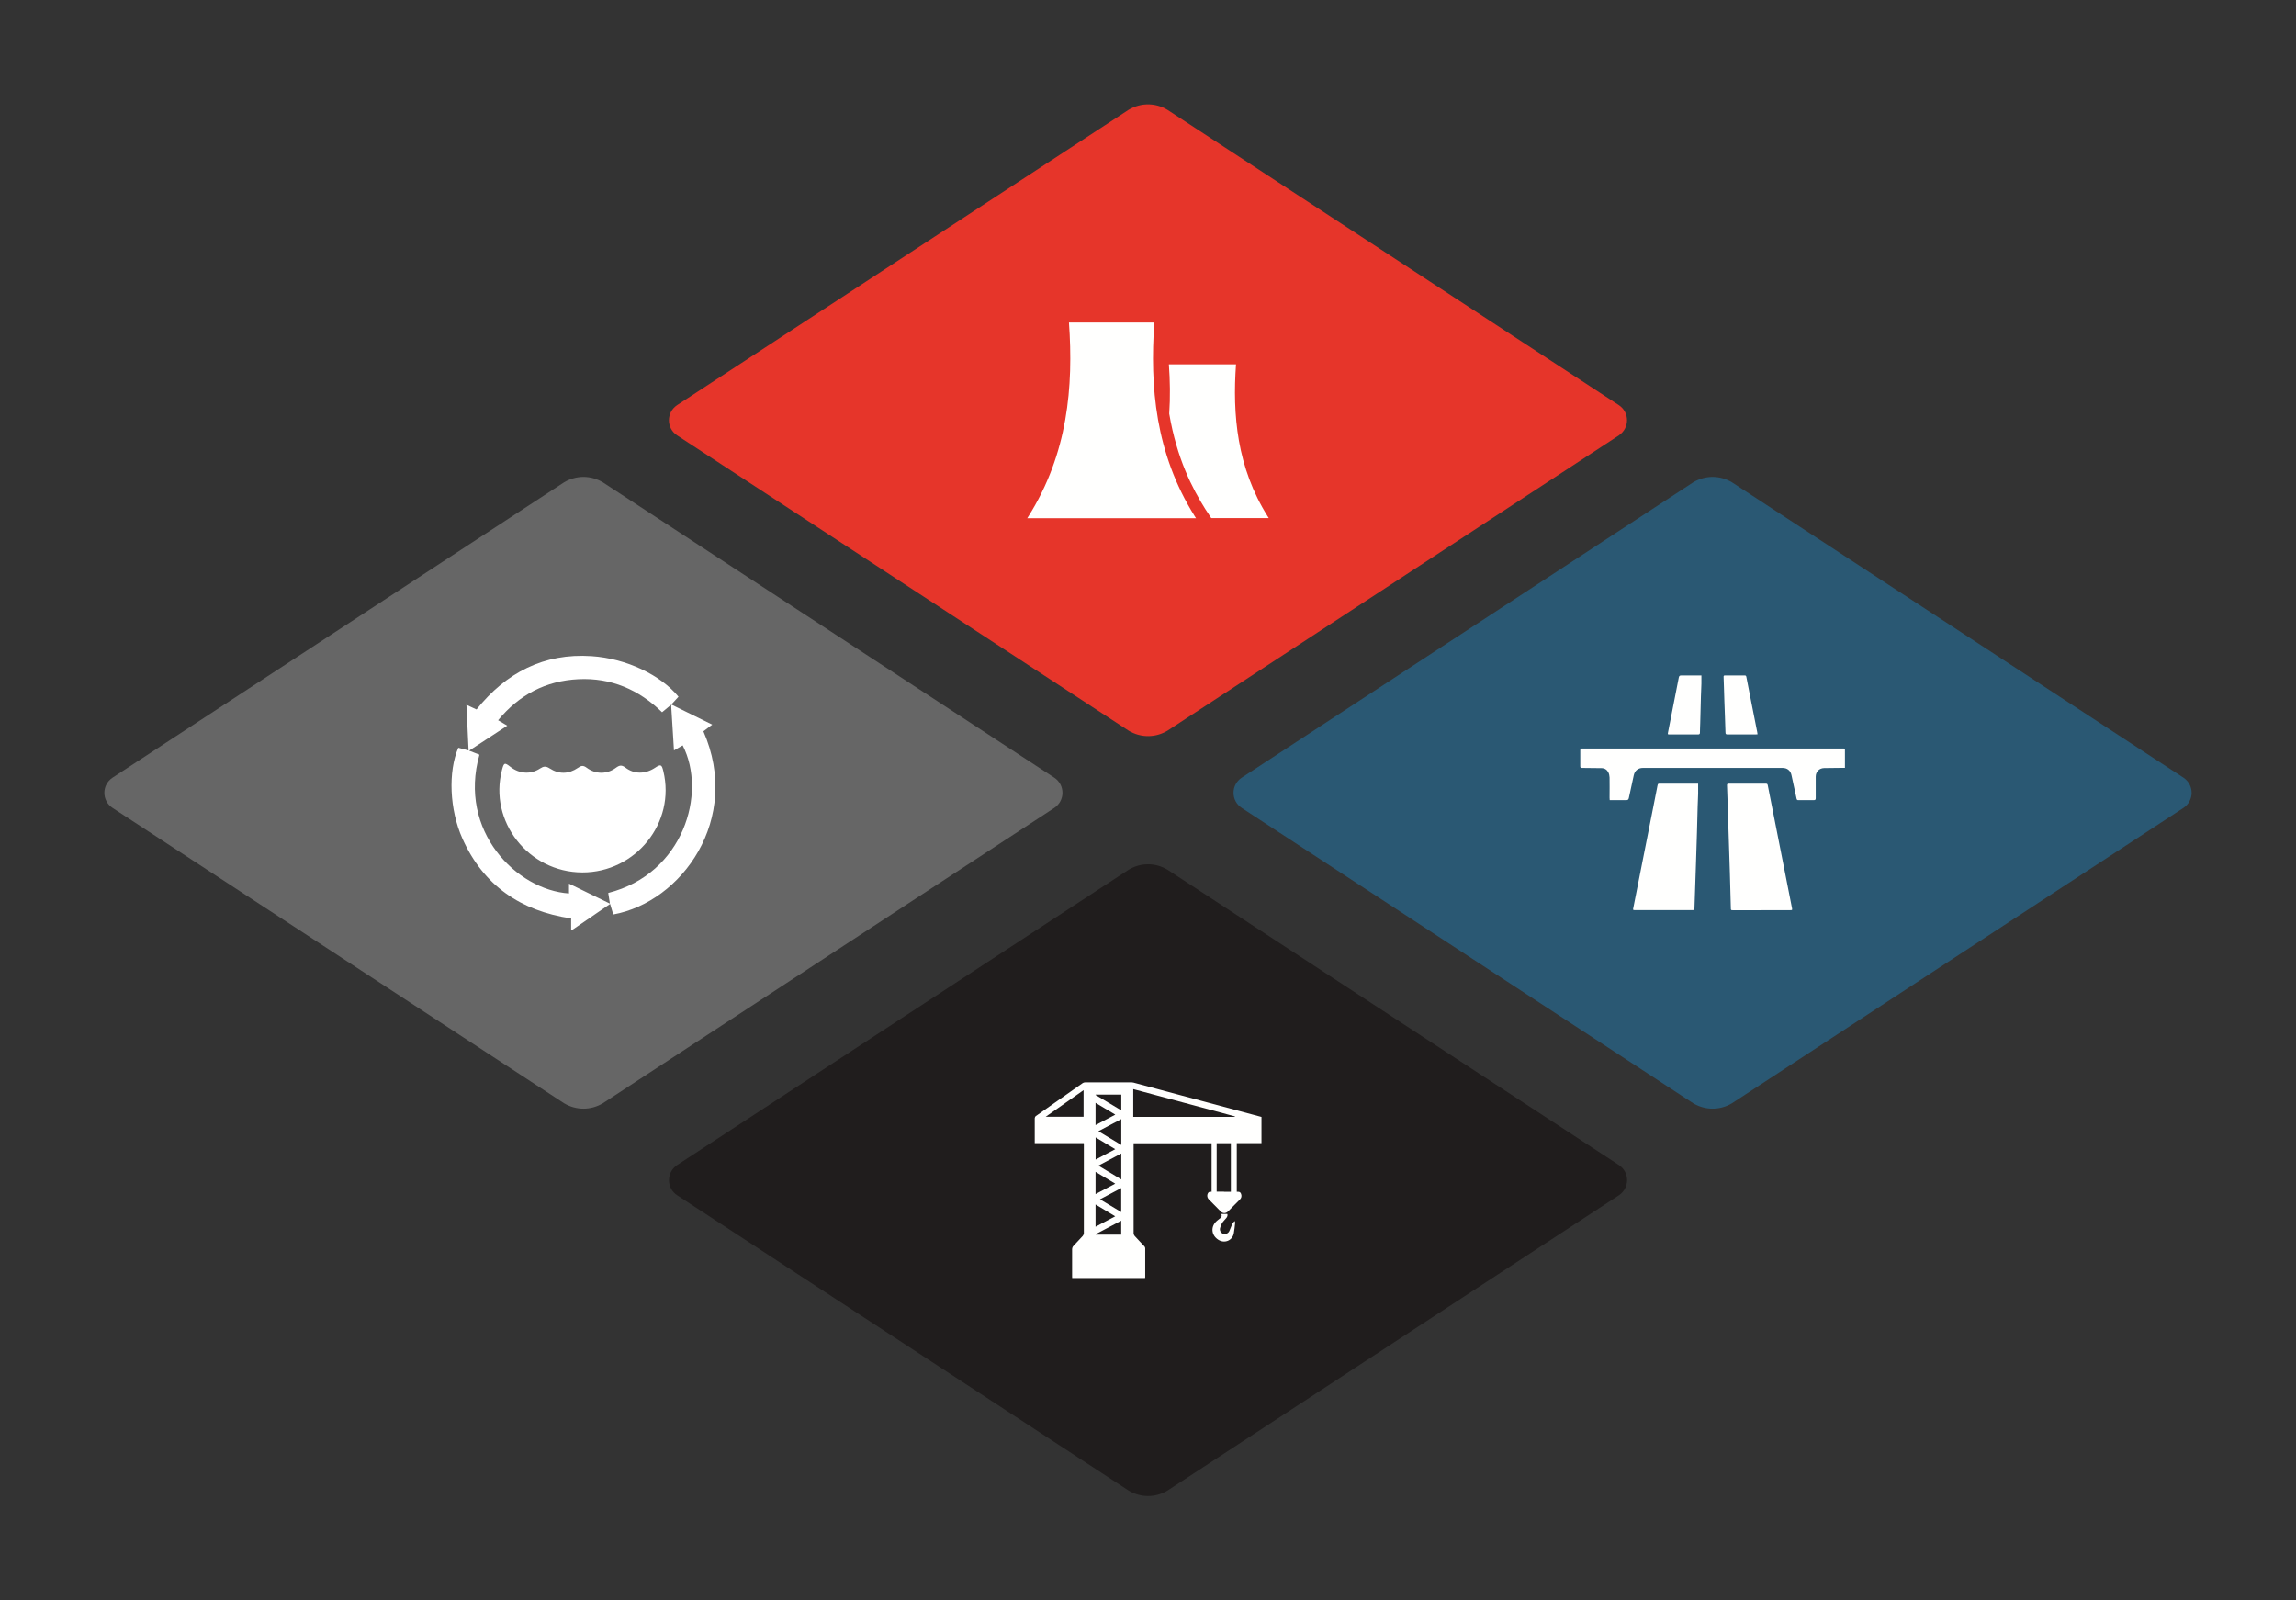 <?xml version="1.0" encoding="UTF-8"?><svg id="Layer_1" xmlns="http://www.w3.org/2000/svg" viewBox="0 0 330 230"><rect x="0" y="0" width="330" height="230" fill="#333333" stroke="none"/><defs><style>.cls-1{fill:#e6352a;}.cls-2{fill:#fffffe;}.cls-3{fill:#fff;}.cls-4{fill:#666;}.cls-5{fill:#201d1d;}.cls-6{fill:#2a5873;}</style></defs><path class="cls-4" d="M151.53,116.11l-64.88,42.44c-1.74,1.04-3.84,1.04-5.58,0L16.18,116.11c-1.57-1.04-1.57-3.3,0-4.35l64.89-42.44c1.74-1.04,3.84-1.04,5.58,0l64.88,42.44c1.57,1.04,1.57,3.3,0,4.35Z"/><path class="cls-6" d="M313.82,116.11l-64.88,42.44c-1.74,1.04-3.84,1.04-5.58,0l-64.89-42.44c-1.57-1.04-1.57-3.3,0-4.35l64.89-42.44c1.74-1.04,3.84-1.04,5.58,0l64.88,42.44c1.57,1.04,1.57,3.3,0,4.35Z"/><path class="cls-1" d="M232.68,62.57l-64.88,42.44c-1.74,1.04-3.84,1.04-5.58,0L97.32,62.57c-1.57-1.04-1.57-3.3,0-4.35L162.21,15.78c1.74-1.04,3.84-1.04,5.58,0l64.88,42.44c1.57,1.04,1.57,3.3,0,4.35Z"/><path class="cls-5" d="M232.68,171.78l-64.88,42.44c-1.74,1.04-3.84,1.04-5.58,0l-64.89-42.44c-1.57-1.04-1.57-3.3,0-4.35l64.89-42.44c1.74-1.04,3.84-1.04,5.58,0l64.88,42.44c1.57,1.04,1.57,3.3,0,4.35Z"/><path class="cls-2" d="M147.65,74.46c.05-.08,.1-.15,.15-.23,5.7-9.04,6.49-18.7,5.84-27.88,0,0,0,0,0,0h12.27c-.65,9.17,.14,18.81,5.81,27.84,.06,.09,.12,.19,.18,.28h-24.26Zm26.44,0l-.69-1.05c-.06-.09-.12-.18-.18-.27-1.86-2.97-4.07-7.23-5.17-13.69,.16-2.38,.12-4.76-.05-7.09,0,0,0,0,0,0h9.65c-.51,7.21,.11,14.79,4.57,21.88,.05,.07,.1,.15,.14,.22h-8.27Z"/><path class="cls-3" d="M88.14,131.41c-.14-.45-.27-.9-.45-1.5-1.85,1.27-3.63,2.48-5.4,3.7h-.2v-1.62c-7.26-1.07-12.61-4.74-15.62-11.46-1.88-4.19-2.07-9.64-.6-13.07,.43,.11,.87,.23,1.48,.39-.1-2.19-.2-4.29-.31-6.56,.54,.25,.97,.44,1.45,.67,4.24-5.28,9.67-8.12,16.53-7.66,5.04,.33,9.98,2.74,12.5,5.83-.34,.37-.69,.74-1.03,1.12,1.93,.95,3.86,1.9,5.88,2.89-.47,.36-.88,.66-1.27,.96,5.53,12.64-3.13,24.53-12.95,26.32Zm8.73-23.56c-.14-2.28-.27-4.43-.41-6.57-.42,.35-.84,.7-1.3,1.08-3.35-3.26-7.34-4.98-12.03-4.75-4.69,.23-8.52,2.24-11.54,5.9,.5,.29,.85,.5,1.32,.78-1.88,1.23-3.64,2.39-5.48,3.59,.59,.23,1.04,.41,1.48,.58-3.11,10.97,5.36,19.45,12.87,19.94v-1.41c1.98,.96,3.86,1.88,5.88,2.87-.1-.65-.17-1.09-.24-1.53,10.83-2.76,14.22-14.36,10.7-21.21-.38,.22-.77,.45-1.26,.73Zm-13.18,17.53c-7.74-.02-13.47-7.34-11.54-14.73,.28-1.07,.38-1.1,1.23-.43,1.25,.98,2.9,1.11,4.23,.23,.51-.33,.84-.38,1.38-.03,1.34,.87,2.74,.84,4.06-.06,.47-.33,.76-.41,1.27-.03,1.3,.97,2.93,.96,4.22,0,.51-.37,.82-.42,1.36-.01,1.27,.97,2.86,.93,4.23,.03,.84-.56,.98-.5,1.21,.47,1.8,7.4-3.96,14.58-11.66,14.56Z"/><path class="cls-2" d="M231.37,114.99c.09,0,.17,0,.24,0,.71,0,1.41,0,2.12,0,.24,0,.33-.07,.38-.3,.23-1.1,.47-2.19,.71-3.28,.15-.67,.63-1.05,1.32-1.05,6.58,0,13.16,0,19.74,0,.11,0,.21,0,.32,0,.66,0,1.14,.37,1.28,1.01,.26,1.14,.5,2.27,.74,3.41,.04,.17,.11,.22,.27,.21,.73,0,1.46-.01,2.19,0,.23,0,.29-.06,.29-.29-.01-1.03,0-2.05,0-3.08,0-.71,.5-1.22,1.21-1.24,.9-.02,1.8-.02,2.7-.03,.09,0,.18,0,.29,0,0-.12,0-.22,0-.31,0-.7,0-1.41,0-2.11,0-.36,.02-.36-.34-.36-11.33,0-22.67,0-34,0-1.14,0-2.28,0-3.42,0-.21,0-.29,.04-.28,.27,.01,.76,.01,1.51,0,2.27,0,.2,.06,.25,.25,.25,.93,0,1.86,.02,2.79,.03,.46,0,.8,.23,1,.62,.11,.22,.16,.48,.17,.73,.02,.97,0,1.93,0,2.9,0,.11,.01,.22,.02,.35Zm21.81,15.81c1.37,0,2.75,0,4.12,0,.31,0,.31-.01,.26-.3-.18-.93-.37-1.86-.55-2.79-.47-2.4-.94-4.8-1.42-7.2-.5-2.55-1.01-5.09-1.51-7.64-.03-.18-.09-.25-.29-.25-1.77,0-3.54,0-5.32,0-.2,0-.26,.06-.25,.26,.04,.84,.06,1.67,.09,2.51,.03,.97,.06,1.94,.09,2.92,.04,1.43,.09,2.86,.14,4.29,.03,.93,.06,1.85,.09,2.78,.05,1.7,.09,3.4,.14,5.09,0,.34,0,.34,.34,.34,1.36,0,2.72,0,4.08,0Zm-9.12-18.18h-.28c-1.73,0-3.46,0-5.18,0-.32,0-.31,0-.38,.32-.2,1.02-.4,2.04-.6,3.05-.45,2.25-.89,4.51-1.34,6.76-.38,1.94-.77,3.88-1.15,5.82-.13,.67-.26,1.35-.4,2.02-.03,.14,0,.2,.15,.2,.08,0,.15,0,.23,0,2.47,0,4.94,0,7.41,0,.27,0,.54,0,.81,0,.14,0,.2-.04,.21-.19,.04-1.28,.08-2.56,.13-3.84,.03-.89,.06-1.78,.09-2.67,.05-1.47,.1-2.93,.14-4.4,.04-1.26,.06-2.53,.1-3.79,.02-.61,.06-1.23,.07-1.84,.01-.47,0-.94,0-1.45Zm.49-15.55c-.11,0-.19,0-.27,0-.88,0-1.76,.01-2.63,0-.24,0-.32,.09-.36,.3-.51,2.64-1.03,5.27-1.55,7.9-.05,.27-.05,.28,.23,.28,1.36,0,2.72,0,4.08,0,.21,0,.28-.07,.28-.27,0-.45,.03-.9,.04-1.35,.03-1.28,.06-2.56,.1-3.84,.02-.61,.05-1.23,.07-1.84,.01-.39,0-.77,0-1.19Zm8.06,8.46c-.02-.13-.03-.23-.05-.33-.28-1.4-.55-2.8-.83-4.19-.24-1.24-.49-2.49-.73-3.73-.03-.13-.07-.21-.23-.21-.95,0-1.89,0-2.84,0-.16,0-.21,.06-.2,.21,.02,.5,.03,1,.05,1.5,.02,.64,.03,1.29,.06,1.93,.05,1.52,.12,3.03,.16,4.55,0,.23,.07,.29,.29,.29,1.35,0,2.7,0,4.05,0,.08,0,.16-.01,.26-.02Z"/><path class="cls-2" d="M181.31,164.28v-3.76c-.09-.03-.18-.05-.26-.07-5.96-1.6-11.93-3.2-17.89-4.8-.16-.04-.33-.1-.49-.1-2.24,0-4.47,0-6.71,0-.12,0-.25,.04-.34,.1-2.26,1.58-4.51,3.16-6.75,4.75-.08,.06-.15,.2-.15,.3-.01,.6,0,1.2,0,1.79,0,.59,0,1.17,0,1.8h7.05c0,.11,.01,.19,.01,.27,0,4.22,0,8.44,0,12.66,0,.13-.07,.3-.16,.4-.45,.5-.92,.97-1.37,1.47-.09,.1-.15,.26-.16,.4-.01,1.3,0,2.61,0,3.91,0,.09,0,.17,.01,.27h10.48c0-.06,.02-.1,.02-.14,0-1.38,0-2.77,0-4.15,0-.09-.06-.2-.12-.27-.46-.49-.93-.97-1.38-1.47-.1-.11-.17-.28-.17-.42,0-4.31,0-8.61,0-12.92h11.21v6.97c-.06,0-.12,0-.18,0-.09,0-.2,.03-.26,.09-.25,.28-.24,.72,.03,1,.57,.59,1.15,1.17,1.73,1.75,.3,.3,.72,.3,1.03,0,.58-.57,1.14-1.15,1.72-1.73,.22-.22,.27-.48,.18-.76-.07-.23-.19-.36-.48-.35-.05,0-.1,0-.15,0v-6.98h3.59Zm-25.57-3.79h-5.44c1.84-1.29,3.62-2.54,5.44-3.82v3.82Zm4.56,4.66c-.96,.51-1.88,.99-2.83,1.5v-3.19c.95,.57,1.86,1.12,2.83,1.7Zm-2.43-2.58c1.12-.59,2.19-1.16,3.29-1.74v3.72c-1.1-.66-2.18-1.31-3.29-1.98Zm3.29,3.21v3.72c-1.1-.66-2.17-1.3-3.29-1.98,1.11-.59,2.18-1.16,3.29-1.75Zm-3.68-8.47h3.68v2.27c-1.25-.75-2.48-1.49-3.7-2.22,0-.02,.01-.04,.02-.06Zm-.02,1.18c.95,.57,1.87,1.12,2.84,1.7-.96,.51-1.88,.99-2.84,1.5v-3.2Zm0,9.92c.95,.57,1.87,1.12,2.83,1.7-.96,.51-1.88,.99-2.83,1.5v-3.19Zm3.69,2.33v3.45c-1.02-.62-2.02-1.21-3.05-1.83,1.03-.55,2.03-1.07,3.05-1.62Zm-3.69,2.36c.95,.57,1.87,1.12,2.83,1.7-.96,.51-1.87,.99-2.83,1.5v-3.19Zm3.69,4.33h-3.66s-.02-.03-.03-.05c1.22-.64,2.43-1.29,3.69-1.95v2Zm1.73-16.92c0-1.22,0-2.45,0-3.67v-.32c4.9,1.31,9.76,2.62,14.61,3.92,0,.02,0,.05-.01,.07h-14.6Zm13.04,10.75h0c-.35,0-.7,0-1.05,0v-6.96h2.04v6.97c-.33,0-.66,0-.99,0Zm1.54,4.22c.04,.14,.07,.18,.07,.22-.06,.52-.1,1.05-.2,1.56-.21,1.04-1.34,1.49-2.24,.9-1.03-.67-1.11-1.94-.16-2.73,.1-.09,.2-.17,.31-.25,.27-.18,.46-.39,.28-.72h.88c.07,.19,.01,.4-.15,.59-.2,.24-.43,.46-.6,.72-.14,.23-.25,.5-.3,.76-.07,.37,.16,.7,.49,.79,.33,.09,.69-.06,.85-.4,.15-.32,.26-.67,.41-.99,.07-.15,.21-.27,.36-.46Z"/></svg>